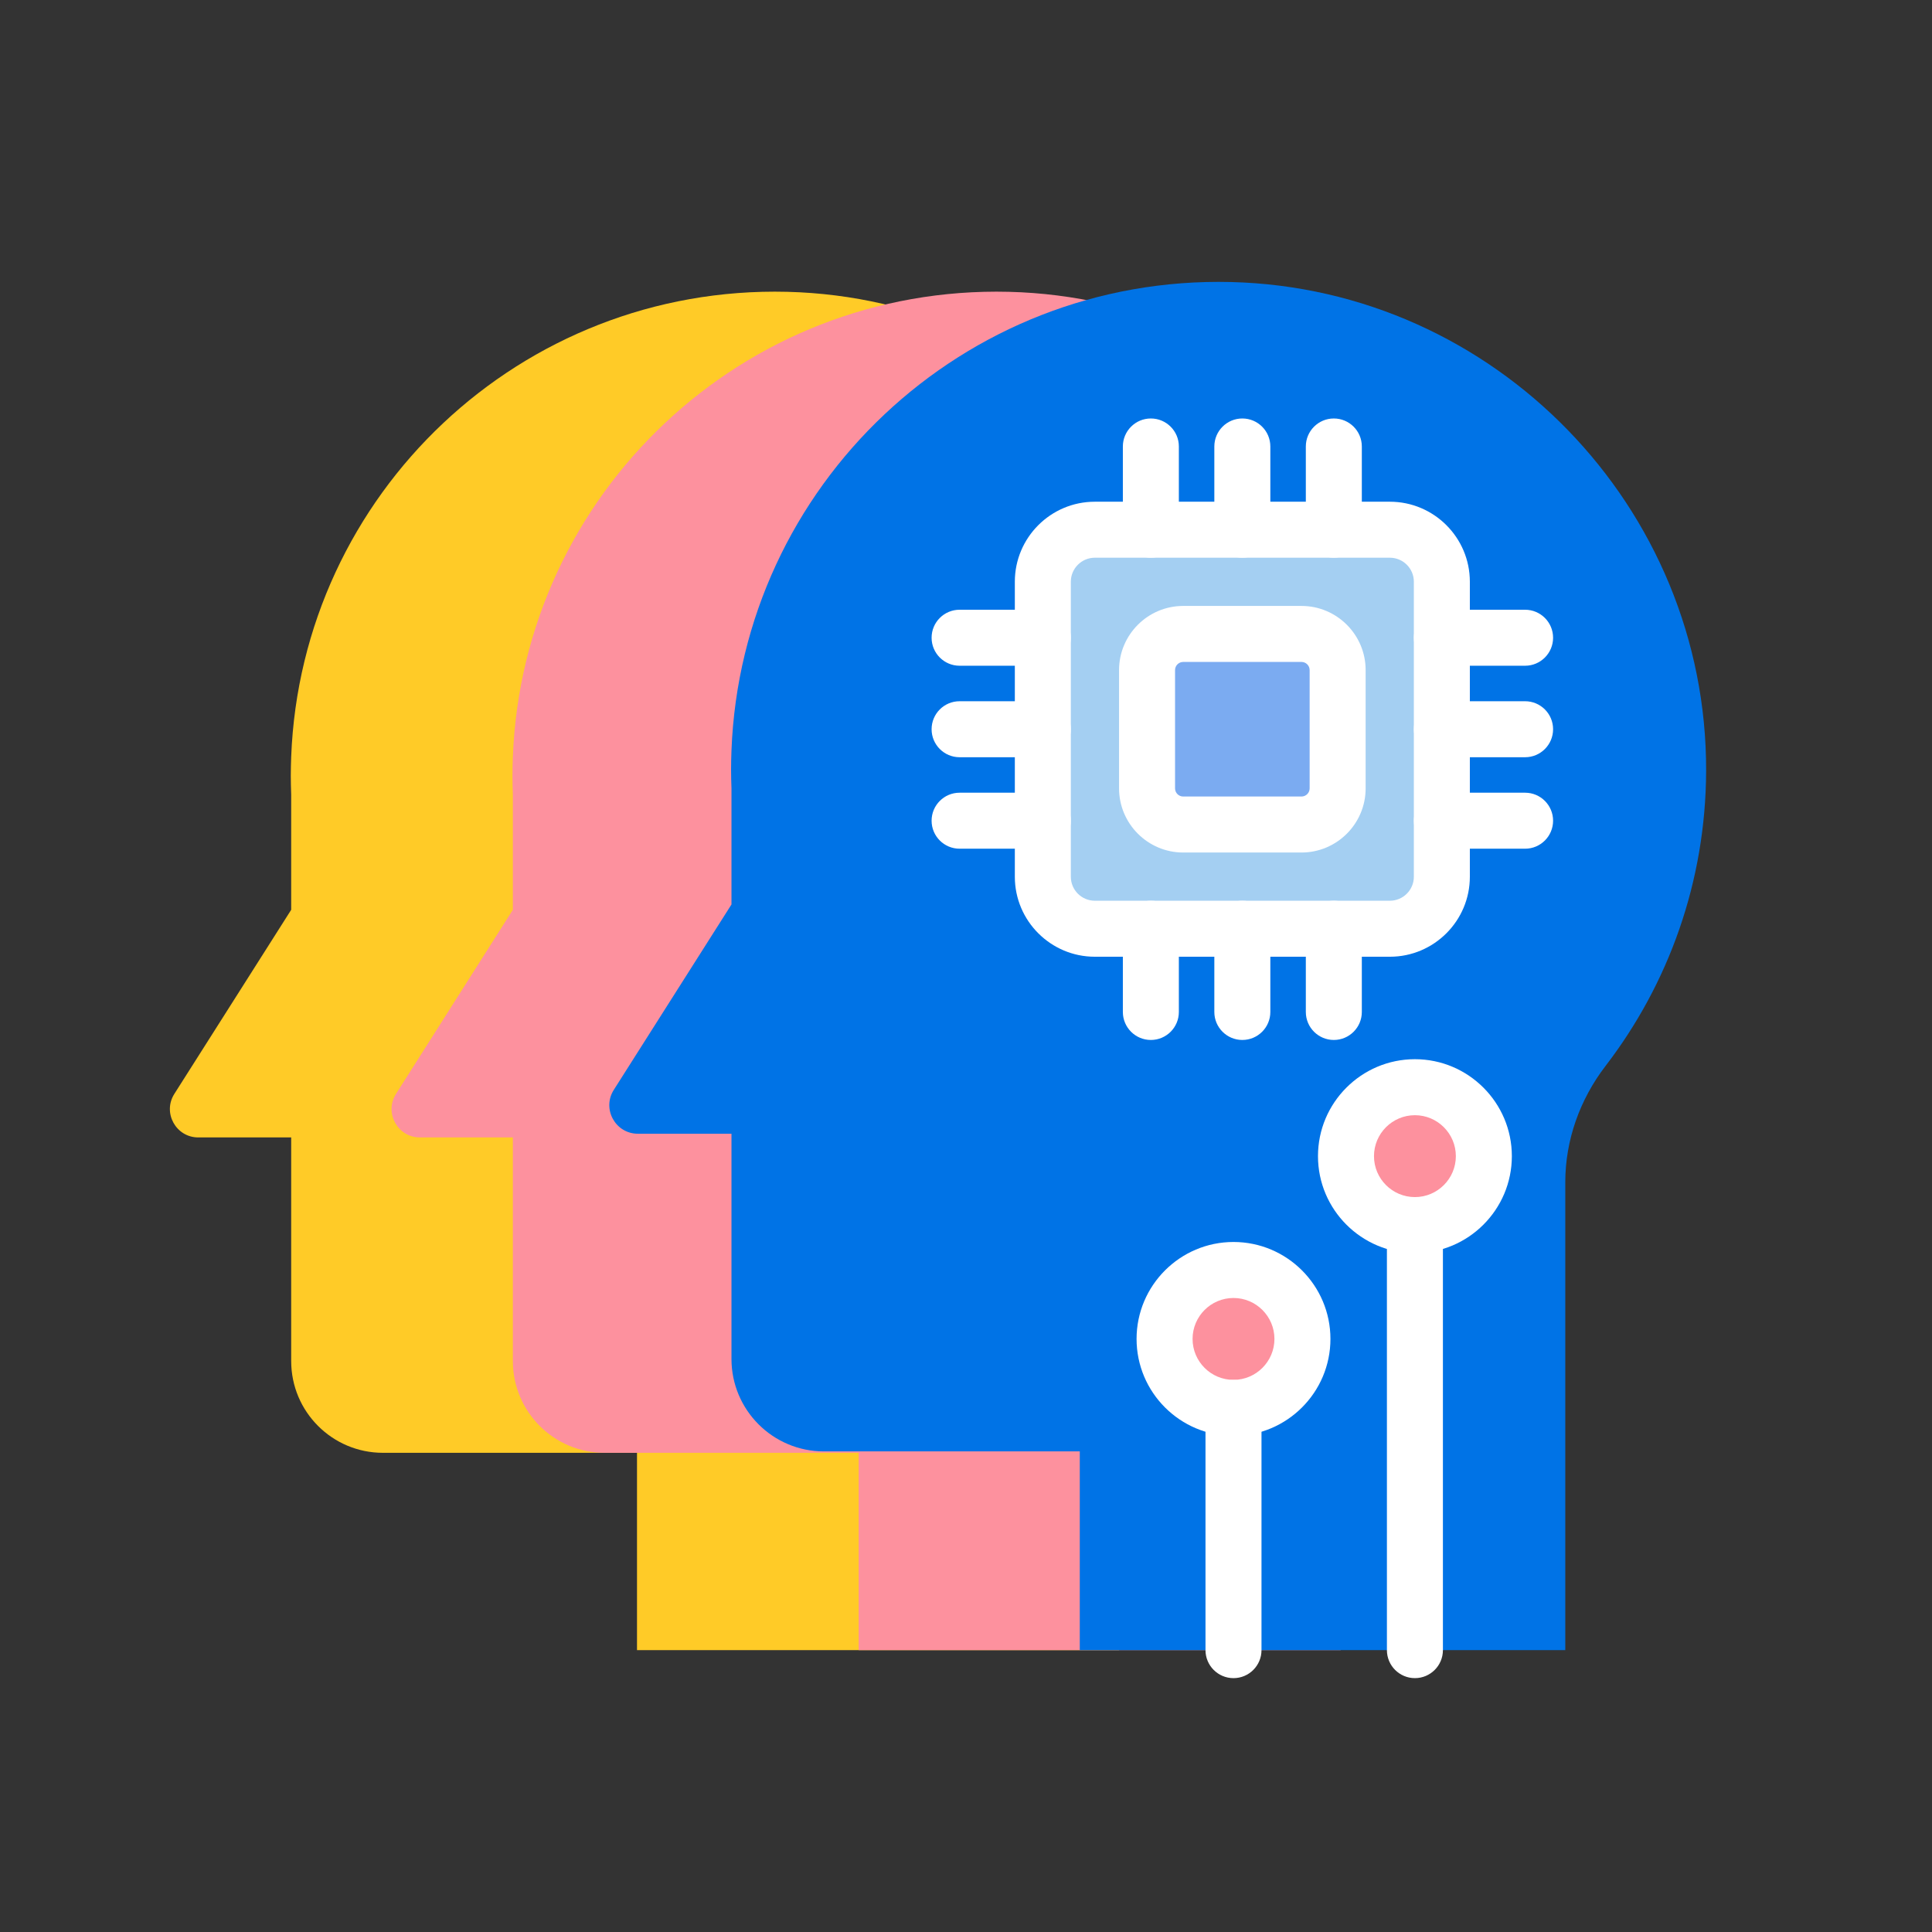 <svg width="552" height="552" viewBox="0 0 552 552" fill="none" xmlns="http://www.w3.org/2000/svg">
<rect x="0" y="0" width="552" height="552" fill="#333333" stroke="none"/>
<path d="M224.922 83.376C148.745 81.475 86.084 141.183 83.198 216.225C83.136 218.017 83.084 219.819 83.084 221.626C83.084 223.439 83.136 225.236 83.198 227.027V259.939L49.813 312.538C46.391 317.928 50.266 324.98 56.651 324.98H83.198V388.876C83.198 403.355 94.938 415.09 109.417 415.09H182V471.47H319.719V338.751C319.719 326.772 323.865 315.236 331.157 305.73C348.953 282.538 359.573 253.543 359.672 222.074C359.912 147.241 299.729 85.246 224.922 83.376Z" fill="#FFCB27"/>
<path d="M288.255 83.376C212.078 81.475 149.422 141.189 146.531 216.225C146.463 218.017 146.417 219.819 146.417 221.626C146.417 223.439 146.463 225.236 146.531 227.027V259.939L113.146 312.538C109.724 317.928 113.599 324.98 119.984 324.98H146.531V388.876C146.531 403.355 158.271 415.09 172.75 415.09H245.333V471.47H383.057V338.751C383.057 326.772 387.198 315.236 394.495 305.73C412.292 282.538 422.906 253.543 423.005 222.074C423.245 147.241 363.062 85.246 288.255 83.376Z" fill="#FD919E"/>
<path d="M351.74 80.58C275.016 78.663 211.901 138.804 208.995 214.382V214.387C208.927 216.194 208.88 218.002 208.88 219.825C208.88 221.647 208.927 223.46 208.995 225.267V258.413L175.37 311.392C171.922 316.825 175.823 323.923 182.255 323.923H208.995V388.278C208.995 402.861 220.818 414.684 235.401 414.684H308.511V471.47H447.224V337.793C447.224 325.731 451.396 314.111 458.74 304.538C476.672 281.179 487.359 251.976 487.464 220.272C487.698 144.908 427.083 82.465 351.74 80.58Z" fill="#0073E6"/>
<path d="M397.104 265.353H312.807C304.604 265.353 297.953 258.702 297.953 250.499V166.202C297.953 157.999 304.604 151.348 312.807 151.348H397.104C405.307 151.348 411.958 157.999 411.958 166.202V250.499C411.958 258.702 405.307 265.353 397.104 265.353Z" fill="#A4CFF2"/>
<path d="M372.125 382.553C372.125 393.434 363.307 402.251 352.427 402.251C341.552 402.251 332.734 393.434 332.734 382.553C332.734 371.673 341.552 362.855 352.427 362.855C363.307 362.855 372.125 371.673 372.125 382.553Z" fill="#FD919E"/>
<path d="M423.958 330.327C423.958 341.207 415.14 350.025 404.26 350.025C393.385 350.025 384.567 341.207 384.567 330.327C384.567 319.447 393.385 310.629 404.26 310.629C415.14 310.629 423.958 319.447 423.958 330.327Z" fill="#FD919E"/>
<path d="M397.104 273.353H312.807C300.203 273.353 289.953 263.098 289.953 250.499V166.202C289.953 153.598 300.203 143.348 312.807 143.348H397.104C409.708 143.348 419.958 153.603 419.958 166.202V250.499C419.958 263.098 409.708 273.353 397.104 273.353ZM312.807 159.348C309.031 159.348 305.953 162.421 305.953 166.202V250.499C305.953 254.275 309.026 257.353 312.807 257.353H397.104C400.88 257.353 403.958 254.275 403.958 250.499V166.202C403.958 162.421 400.885 159.348 397.104 159.348H312.807Z" fill="white"/>
<path d="M328.817 297.133C324.396 297.133 320.817 293.549 320.817 289.133V265.352C320.817 260.935 324.396 257.352 328.817 257.352C333.234 257.352 336.817 260.935 336.817 265.352V289.133C336.817 293.549 333.234 297.133 328.817 297.133Z" fill="white"/>
<path d="M381.094 297.133C376.677 297.133 373.094 293.549 373.094 289.133V265.352C373.094 260.935 376.677 257.352 381.094 257.352C385.516 257.352 389.094 260.935 389.094 265.352V289.133C389.094 293.549 385.51 297.133 381.094 297.133Z" fill="white"/>
<path d="M354.953 297.133C350.536 297.133 346.953 293.549 346.953 289.133V265.352C346.953 260.935 350.536 257.352 354.953 257.352C359.375 257.352 362.953 260.935 362.953 265.352V289.133C362.953 293.549 359.375 297.133 354.953 297.133Z" fill="white"/>
<path d="M328.817 159.348C324.396 159.348 320.817 155.764 320.817 151.348V127.566C320.817 123.15 324.396 119.566 328.817 119.566C333.234 119.566 336.817 123.15 336.817 127.566V151.348C336.817 155.764 333.234 159.348 328.817 159.348Z" fill="white"/>
<path d="M381.094 159.348C376.677 159.348 373.094 155.764 373.094 151.348V127.566C373.094 123.15 376.677 119.566 381.094 119.566C385.516 119.566 389.094 123.15 389.094 127.566V151.348C389.094 155.764 385.51 159.348 381.094 159.348Z" fill="white"/>
<path d="M354.953 159.348C350.536 159.348 346.953 155.764 346.953 151.348V127.566C346.953 123.15 350.536 119.566 354.953 119.566C359.375 119.566 362.953 123.15 362.953 127.566V151.348C362.953 155.764 359.375 159.348 354.953 159.348Z" fill="white"/>
<path d="M297.953 190.211H274.172C269.75 190.211 266.172 186.628 266.172 182.211C266.172 177.794 269.75 174.211 274.172 174.211H297.953C302.37 174.211 305.953 177.794 305.953 182.211C305.953 186.628 302.37 190.211 297.953 190.211Z" fill="white"/>
<path d="M297.953 216.352H274.172C269.75 216.352 266.172 212.768 266.172 208.352C266.172 203.93 269.75 200.352 274.172 200.352H297.953C302.37 200.352 305.953 203.93 305.953 208.352C305.953 212.768 302.37 216.352 297.953 216.352Z" fill="white"/>
<path d="M297.953 242.488H274.172C269.75 242.488 266.172 238.91 266.172 234.488C266.172 230.072 269.75 226.488 274.172 226.488H297.953C302.37 226.488 305.953 230.072 305.953 234.488C305.953 238.91 302.37 242.488 297.953 242.488Z" fill="white"/>
<path d="M435.739 190.211H411.958C407.541 190.211 403.958 186.628 403.958 182.211C403.958 177.794 407.541 174.211 411.958 174.211H435.739C440.156 174.211 443.739 177.794 443.739 182.211C443.739 186.628 440.156 190.211 435.739 190.211Z" fill="white"/>
<path d="M435.739 216.352H411.958C407.541 216.352 403.958 212.768 403.958 208.352C403.958 203.93 407.541 200.352 411.958 200.352H435.739C440.156 200.352 443.739 203.93 443.739 208.352C443.739 212.768 440.156 216.352 435.739 216.352Z" fill="white"/>
<path d="M435.739 242.488H411.958C407.541 242.488 403.958 238.91 403.958 234.488C403.958 230.072 407.541 226.488 411.958 226.488H435.739C440.156 226.488 443.739 230.072 443.739 234.488C443.739 238.91 440.156 242.488 435.739 242.488Z" fill="white"/>
<path d="M352.427 479.469C348.01 479.469 344.427 475.885 344.427 471.469V402.25C344.427 397.833 348.01 394.25 352.427 394.25C356.849 394.25 360.427 397.833 360.427 402.25V471.469C360.427 475.885 356.843 479.469 352.427 479.469Z" fill="white"/>
<path d="M404.261 479.466C399.844 479.466 396.261 475.883 396.261 471.466V350.023C396.261 345.607 399.844 342.023 404.261 342.023C408.683 342.023 412.261 345.607 412.261 350.023V471.466C412.261 475.883 408.677 479.466 404.261 479.466Z" fill="white"/>
<path d="M352.427 410.247C337.156 410.247 324.734 397.826 324.734 382.549C324.734 367.279 337.156 354.852 352.427 354.852C367.703 354.852 380.125 367.279 380.125 382.549C380.125 397.826 367.703 410.247 352.427 410.247ZM352.427 370.852C345.979 370.852 340.734 376.102 340.734 382.549C340.734 389.003 345.979 394.247 352.427 394.247C358.875 394.247 364.125 389.003 364.125 382.549C364.125 376.102 358.875 370.852 352.427 370.852Z" fill="white"/>
<path d="M404.26 358.025C388.989 358.025 376.567 345.603 376.567 330.327C376.567 315.056 388.989 302.629 404.26 302.629C419.531 302.629 431.958 315.056 431.958 330.327C431.958 345.603 419.531 358.025 404.26 358.025ZM404.26 318.629C397.812 318.629 392.567 323.879 392.567 330.327C392.567 336.78 397.812 342.025 404.26 342.025C410.708 342.025 415.958 336.78 415.958 330.327C415.958 323.879 410.708 318.629 404.26 318.629Z" fill="white"/>
<path d="M371.849 235.578H338.063C332.354 235.578 327.729 230.953 327.729 225.245V191.458C327.729 185.75 332.354 181.125 338.063 181.125H371.849C377.552 181.125 382.183 185.75 382.183 191.458V225.245C382.183 230.948 377.552 235.578 371.849 235.578Z" fill="#7BABF1"/>
<path d="M371.849 243.578H338.063C327.953 243.578 319.729 235.354 319.729 225.245V191.458C319.729 181.349 327.953 173.125 338.063 173.125H371.849C381.959 173.125 390.183 181.349 390.183 191.458V225.245C390.183 235.354 381.959 243.578 371.849 243.578ZM338.063 189.125C336.776 189.125 335.729 190.172 335.729 191.458V225.245C335.729 226.531 336.771 227.578 338.063 227.578H371.849C373.136 227.578 374.183 226.531 374.183 225.245V191.458C374.183 190.172 373.136 189.125 371.849 189.125H338.063Z" fill="white"/>
</svg>
